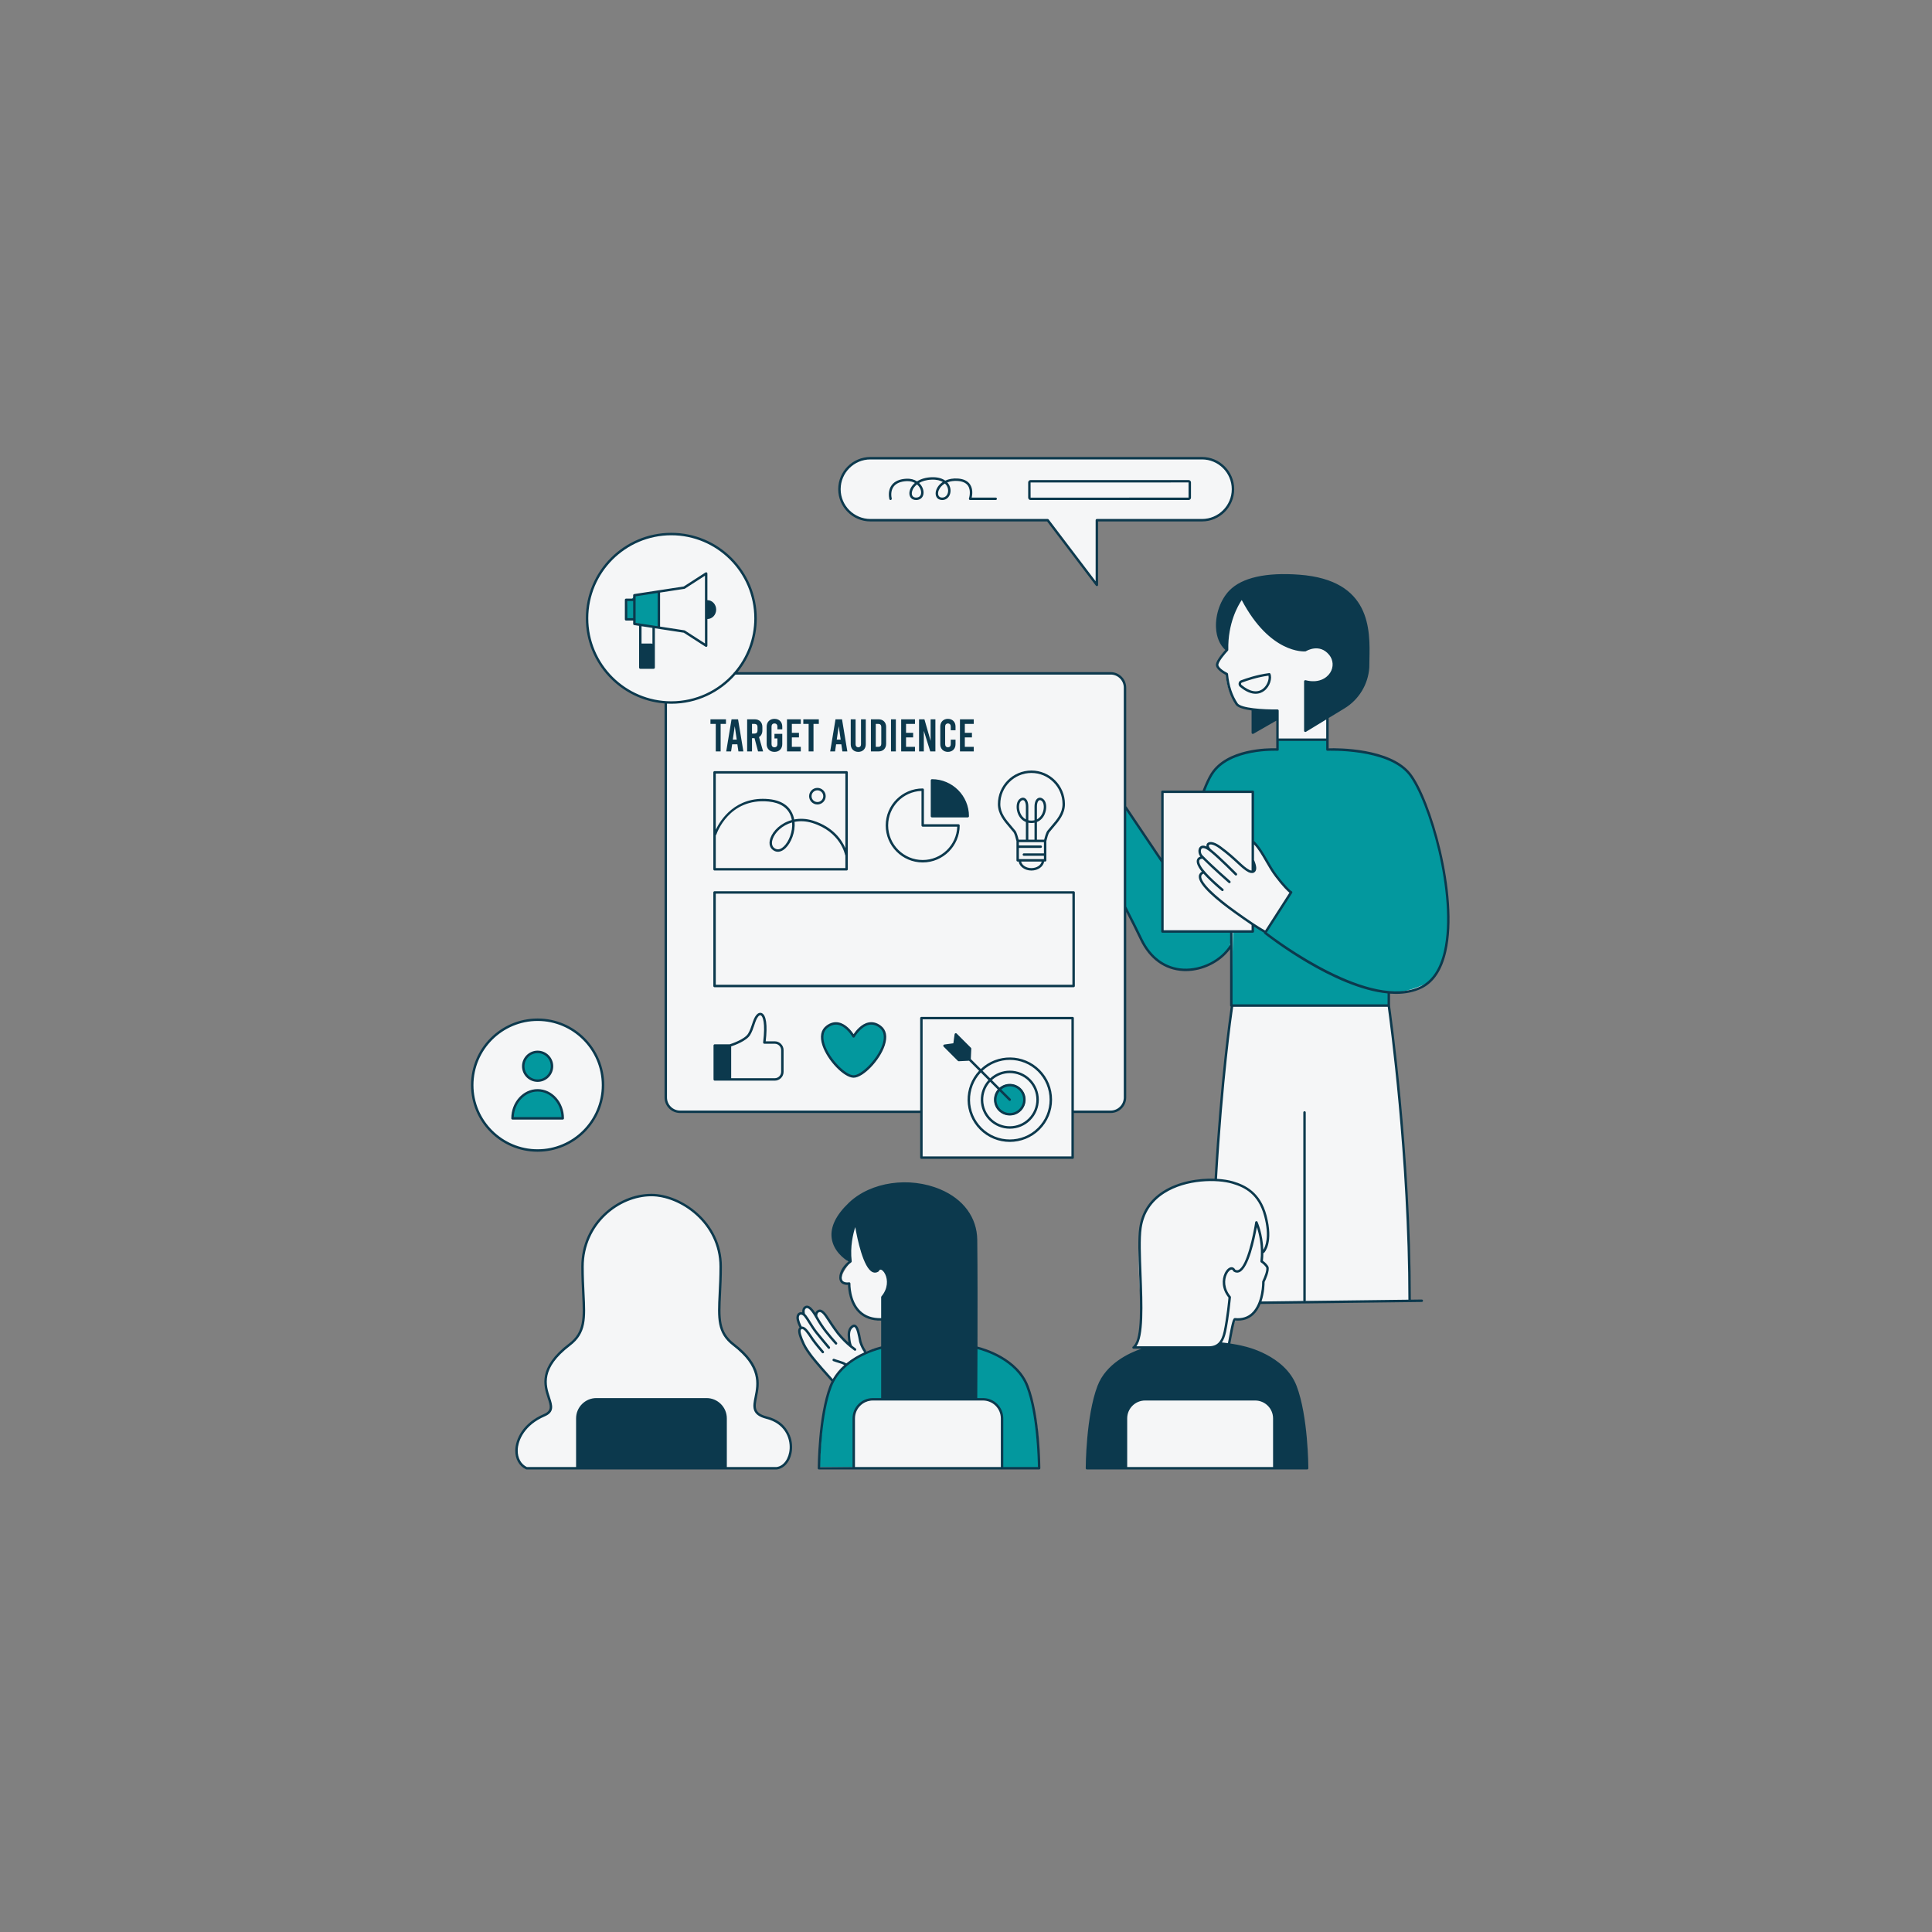 <svg version="1.0" preserveAspectRatio="xMidYMid meet" height="2048" viewBox="0 0 1536 1536" zoomAndPan="magnify" width="2048" xmlns:xlink="http://www.w3.org/1999/xlink" xmlns="http://www.w3.org/2000/svg"><rect x="0" y="0" width="1536" height="1536" fill="#808080" stroke="none"/><defs><clipPath id="91a51de697"><path clip-rule="nonzero" d="M 374.359 363.32 L 1153 363.32 L 1153 1169 L 374.359 1169 Z M 374.359 363.32"></path></clipPath></defs><path fill-rule="nonzero" fill-opacity="1" d="M 1150.398 747.887 C 1148.773 761.961 1144.555 774.535 1135.672 781.168 C 1135.578 781.211 1135.492 781.246 1135.402 781.289 C 1133.73 782.676 1131.965 783.934 1129.992 784.906 C 1129.012 785.391 1127.988 785.785 1126.969 786.18 C 1119.832 789.434 1113.477 789.387 1108.824 789.113 C 1108.715 789.113 1108.609 789.117 1108.5 789.117 C 1105.566 789.238 1104.141 788.898 1104.141 788.898 L 1104.141 799.461 C 1104.141 799.461 1120.691 914.184 1120.691 1033.875 L 1001.113 1034.852 C 1001.129 1035.27 1001.137 1035.555 1001.137 1035.555 C 1001.137 1035.555 996.871 1050.68 982.52 1049.516 C 978.059 1055.918 977.285 1068.523 977.285 1068.523 C 977.285 1068.523 1014.129 1075.117 1023.828 1093.152 C 1033.523 1111.188 1038.953 1127.672 1038.758 1167.812 L 864.223 1167.812 C 864.223 1167.812 863.445 1138.723 870.621 1110.023 C 877.797 1081.32 909.992 1072.012 909.992 1072.012 L 903.008 1070.848 C 903.008 1070.848 908.051 1062.898 907.082 1040.984 C 906.113 1019.07 903.398 996.574 907.273 974.273 C 911.105 952.254 934.68 937.355 966.578 937.926 C 969.383 897.344 972.223 848.691 980.258 799.348 L 978.965 752.547 C 978.965 752.547 967.328 769.609 948.711 767.801 C 930.094 765.992 915.613 733.152 915.613 733.152 L 924.023 685.109 L 924.168 657.016 L 924.168 629.5 L 924.844 629.5 L 924.859 628.98 L 956.875 628.988 C 957.262 626.789 959.457 617.195 968.699 609.125 C 971.055 606.91 973.832 604.898 977.121 603.348 C 977.242 603.281 977.363 603.219 977.484 603.156 C 977.512 603.145 977.531 603.133 977.555 603.121 C 977.566 603.117 977.578 603.113 977.594 603.105 C 981.215 601.277 985.07 599.91 988.883 598.883 C 986.328 599.664 983.629 600.613 980.793 601.777 C 989.566 598.41 999.359 596.828 1006.336 596.078 C 1001.477 596.402 995.238 597.172 988.883 598.883 C 999.828 595.531 1008.062 595.32 1012.355 595.562 C 1014.398 595.438 1015.629 595.414 1015.629 595.414 L 1015.629 571.672 L 996.016 581.758 L 996.016 564.262 C 992.266 563.762 988.703 562.98 986.121 561.75 C 984.758 561.176 983.723 560.504 983.191 559.707 C 977.348 553.109 974.547 541.793 974.723 535.57 C 974.719 535.566 974.719 535.566 974.715 535.566 C 973.422 534.879 970.492 533.184 968.844 531.191 C 967.844 530.141 967.328 529.125 967.691 528.152 C 968.281 524.379 975.562 516.656 975.562 516.656 C 963.078 506.277 966.574 481.961 978.164 470.066 C 988.051 459.922 1007.117 455.906 1033.027 457.871 C 1094.332 462.523 1087.668 507.66 1087.668 530.668 C 1087.668 553.672 1055.359 570.898 1055.359 570.898 L 1055.359 595.164 C 1055.359 595.164 1063.59 595.352 1074.059 596.609 C 1082.309 597.418 1092.137 599.07 1101.055 602.367 C 1103.535 603.254 1105.863 604.246 1107.934 605.363 C 1107.957 605.375 1107.98 605.391 1108.004 605.402 C 1108.148 605.48 1108.301 605.551 1108.449 605.629 C 1109.184 606.012 1109.898 606.414 1110.598 606.828 C 1110.883 607 1111.16 607.18 1111.441 607.355 C 1111.73 607.535 1112.027 607.711 1112.309 607.898 C 1112.348 607.922 1112.387 607.957 1112.426 607.984 C 1115.621 610.082 1118.457 612.527 1120.734 615.402 C 1121.273 616.086 1121.824 616.871 1122.375 617.676 C 1126.219 622.848 1129.344 629.312 1132.543 637.801 C 1135.664 645.551 1138.676 654.496 1141.352 664.109 C 1141.391 664.23 1141.426 664.34 1141.465 664.465 C 1144.75 674.84 1147.34 687.246 1148.984 700.023 C 1151.445 716.824 1152.266 733.57 1150.398 747.887 Z M 883.035 883.902 C 889.316 883.902 894.41 878.809 894.41 872.523 L 894.41 546.723 C 894.41 540.438 889.316 535.344 883.035 535.344 L 584.348 535.344 C 594.508 523.602 600.672 508.301 600.672 491.555 C 600.672 454.566 570.688 424.582 533.699 424.582 C 496.715 424.582 466.73 454.566 466.73 491.555 C 466.73 527.062 494.371 556.098 529.305 558.367 L 529.305 872.523 C 529.305 878.809 534.398 883.902 540.684 883.902 L 732.543 883.902 L 732.543 920.359 L 852.781 920.359 L 852.781 883.902 Z M 692.027 413.582 L 832.953 413.582 L 872.035 465.012 L 872.035 413.582 L 955.613 413.582 C 969.168 413.582 980.258 402.492 980.258 388.938 C 980.258 375.383 969.168 364.293 955.613 364.293 L 692.027 364.293 C 678.473 364.293 667.383 375.383 667.383 388.938 C 667.383 402.492 678.473 413.582 692.027 413.582 Z M 776.469 1072.207 C 776.469 1072.207 775.887 1030.223 775.887 1017.52 C 775.887 1004.816 766.023 986.469 753.223 971.73 C 740.422 956.992 745.746 948.855 711.617 958.355 C 677.484 967.859 662.73 976.406 662.73 985.617 C 662.73 994.828 675.625 1003.945 675.625 1003.945 C 675.625 1003.945 668.645 1012.672 669.031 1016.645 C 669.422 1020.621 675.336 1021.105 675.336 1021.105 C 675.336 1021.105 675.043 1026.051 677.66 1034.973 C 684.352 1050.68 701.516 1049.516 701.516 1049.516 L 701.902 1072.012 C 701.902 1072.012 697.059 1070.504 686.746 1075.434 L 687.586 1074.191 C 687.414 1073.941 687.27 1073.695 687.109 1073.449 C 685.566 1071.043 684.453 1067.656 683.621 1064.633 C 682.586 1059.086 681.105 1052.406 677.957 1054.406 C 677.824 1054.492 677.742 1054.602 677.621 1054.691 C 677.59 1054.703 677.57 1054.703 677.539 1054.715 C 676.984 1054.957 676.504 1055.523 676.109 1056.301 C 675.141 1057.824 674.871 1059.641 674.883 1061.316 C 674.609 1064.5 675.012 1067.984 676.246 1069.77 C 676.16 1069.758 676.047 1069.699 675.949 1069.668 L 671.945 1066.285 C 673.027 1067.352 674.184 1068.406 675.402 1069.453 C 674.148 1068.785 672.363 1067.113 670.414 1064.992 L 671.945 1066.285 C 669.82 1064.199 667.941 1062.098 666.312 1060.086 C 666.312 1060.086 662.945 1055.816 658.465 1048.781 C 655.562 1044.227 653.211 1041.34 650.844 1042.324 C 648.703 1042.23 648.102 1045.316 648.102 1045.316 C 648.102 1045.316 646.379 1041.547 643.488 1039.707 C 643.445 1039.68 643.406 1039.652 643.363 1039.625 C 643.102 1039.465 642.824 1039.34 642.543 1039.215 C 642.445 1039.18 642.348 1039.129 642.254 1039.102 C 642.051 1039.027 641.859 1038.914 641.648 1038.863 C 637.645 1037.863 638.336 1044.602 638.336 1044.602 C 638.336 1044.602 637.867 1042.758 635.523 1044.188 C 632.27 1045.941 634.418 1052.211 636.941 1055.773 C 635.645 1056.316 635.172 1057.648 635.855 1060.504 C 636.477 1069.996 649.785 1083.875 649.785 1083.875 L 661.723 1098.109 C 650.172 1122.895 651.48 1167.039 651.48 1167.039 L 678.633 1167.039 L 680.312 1166.996 L 680.312 1167.297 L 773.309 1167.297 L 798.223 1167.426 C 798.223 1167.426 803.91 1167.426 826.211 1167.426 C 826.602 1127.281 819.91 1103.527 808.566 1089.562 C 797.219 1075.602 776.469 1072.207 776.469 1072.207 Z M 606.102 1125.926 C 603.773 1123.984 598.926 1124.18 600.477 1113.707 C 602.027 1103.234 605.906 1094.703 597.57 1083.844 C 589.23 1072.98 572.551 1064.836 571.969 1047.188 C 571.387 1029.543 573.91 1014.609 573.133 1004.137 C 572.359 993.664 570.031 973.301 544.238 958.562 C 518.445 943.824 497.113 952.355 482.375 964.188 C 467.637 976.016 462.012 993.277 462.98 1016.547 C 463.949 1039.82 468.023 1054.754 453.867 1067.164 C 439.711 1079.574 431.371 1089.078 434.473 1104.203 C 437.578 1119.332 440.875 1119.332 433.699 1124.566 C 426.523 1129.805 411.203 1135.039 411.395 1153.852 C 411.59 1172.66 427.492 1166.844 427.492 1166.844 L 458.973 1167.223 L 458.973 1167.297 L 618.902 1167.297 C 618.902 1167.297 628.793 1166.648 628.793 1147.84 C 628.793 1129.027 608.43 1127.863 606.102 1125.926 Z M 479.41 862.699 C 479.41 833.988 456.137 810.715 427.426 810.715 C 398.719 810.715 375.445 833.988 375.445 862.699 C 375.445 891.406 398.719 914.68 427.426 914.68 C 456.137 914.68 479.41 891.406 479.41 862.699 Z M 479.41 862.699" fill="#f5f6f7"></path><path fill-rule="nonzero" fill-opacity="1" d="M 1055.051 587.48 L 1015.973 588.156 L 1015.699 595.918 C 1015.699 595.918 1001.676 593.09 980.367 601.941 C 959.059 610.797 956.793 629.5 956.793 629.5 L 996.016 629.5 C 996.016 629.5 996.016 651.359 996.016 668.961 C 1001.484 672.609 1011.633 692.176 1015.363 697.422 C 1019.098 702.668 1026.508 709.402 1026.508 709.402 L 1006.242 741.59 L 996.016 734.156 L 996.016 740.938 L 980.367 740.559 L 978.93 799.461 L 1104.137 799.461 L 1104.137 788.898 C 1104.137 788.898 1114.07 791.289 1135.672 781.168 C 1161.609 761.809 1147.789 691.785 1145.699 681.742 C 1143.605 671.699 1131.797 620.809 1112.309 607.895 C 1092.82 594.984 1055.359 595.918 1055.359 595.918 Z M 978.93 740.559 L 977.77 753.227 C 977.77 753.227 966.809 768.387 948.387 770.453 C 928.293 772.703 913.867 766.574 895.25 722.164 C 894.969 721.602 894.691 721.066 894.41 720.512 L 894.41 642.039 L 894.93 641.875 L 924.168 686.352 L 924.168 740.559 Z M 699.68 816.203 C 687.93 807.391 678.633 824.035 678.633 824.035 C 678.633 824.035 669.332 807.391 657.586 816.203 C 644.223 826.223 668.352 855.848 678.633 855.848 C 688.91 855.848 713.039 826.223 699.68 816.203 Z M 802.82 861.914 C 799.656 861.914 796.488 863.121 794.074 865.531 C 789.25 870.355 789.25 878.203 794.074 883.027 C 796.41 885.363 799.52 886.652 802.824 886.652 C 806.129 886.652 809.234 885.363 811.57 883.027 C 813.906 880.691 815.191 877.586 815.191 874.281 C 815.191 870.977 813.906 867.871 811.57 865.531 C 809.16 863.121 805.992 861.914 802.82 861.914 Z M 415.992 847.707 C 415.992 841.395 421.113 836.273 427.426 836.273 C 433.742 836.273 438.859 841.395 438.859 847.707 C 438.859 854.023 433.742 859.141 427.426 859.141 C 421.113 859.141 415.992 854.023 415.992 847.707 Z M 407.461 889.121 C 407.461 876.816 416.398 866.844 427.426 866.844 C 438.457 866.844 447.395 876.816 447.395 889.121 Z M 524.133 469.926 L 524.133 499.145 L 504.48 495.266 L 503.965 492.164 L 498.02 491.902 L 498.535 476.391 L 502.156 476.391 L 505.258 472.77 Z M 509.137 513.105 L 518.703 513.105 L 518.703 529.656 L 509.137 529.656 Z M 701.129 1071.238 L 702.371 1112.328 C 702.371 1112.328 682.727 1111.172 679.258 1122.895 C 677.578 1127.289 678.633 1166.52 678.633 1166.52 L 651.48 1166.262 C 651.48 1166.262 652.516 1144.93 654.324 1127.992 C 656.137 1111.059 660.66 1081.191 701.129 1071.238 Z M 822.914 1127.992 C 824.727 1144.93 826.211 1167.426 826.211 1167.426 L 796.977 1167.309 C 796.977 1167.309 797.57 1133.707 797.059 1129.027 C 796.316 1122.234 793.895 1117.594 789.879 1114.969 C 784.168 1111.234 775.34 1112.492 775.34 1112.492 L 776.113 1071.238 C 816.582 1081.191 821.105 1111.059 822.914 1127.992 Z M 822.914 1127.992" fill="#03989e"></path><g clip-path="url(#91a51de697)"><path fill-rule="nonzero" fill-opacity="1" d="M 1121.496 614.801 C 1105.449 594.512 1063.539 594.719 1056.328 594.914 L 1056.328 570.898 C 1056.328 570.879 1056.316 570.859 1056.316 570.84 L 1068.926 563.18 C 1080.371 556.223 1087.738 544.094 1088.637 530.668 C 1088.637 528.734 1088.684 526.648 1088.734 524.441 C 1089.27 500.801 1090.16 461.234 1033.102 456.906 C 1006.629 454.895 987.387 459.215 977.469 469.391 C 970.402 476.641 966.207 488.316 966.773 499.141 C 967.16 506.566 969.715 512.625 974.176 516.73 C 972.25 518.852 967.262 524.625 966.734 528 C 966.121 531.91 972.473 535.508 974.449 536.527 C 975.414 545.926 978.016 553.688 982.387 560.246 C 983.977 562.633 989.191 564.023 995.047 564.836 L 995.047 582.535 C 995.047 582.879 995.23 583.199 995.531 583.375 C 995.684 583.461 995.848 583.504 996.02 583.504 C 996.184 583.504 996.352 583.461 996.5 583.375 L 1014.66 572.961 L 1014.66 587.867 C 1014.641 587.941 1014.613 588.012 1014.613 588.094 C 1014.613 588.172 1014.641 588.246 1014.66 588.32 L 1014.66 594.906 C 1008.16 594.719 975.262 594.801 962.555 614.887 C 960.5 618.133 958.336 622.73 956.125 628.531 L 924.168 628.531 C 923.629 628.531 923.195 628.965 923.195 629.5 L 923.195 682.137 L 895.73 641.336 C 895.645 641.207 895.512 641.137 895.379 641.062 L 895.379 546.723 C 895.379 539.914 889.84 534.375 883.035 534.375 L 586.398 534.375 C 595.922 522.68 601.641 507.773 601.641 491.555 C 601.641 454.094 571.164 423.613 533.699 423.613 C 496.238 423.613 465.762 454.094 465.762 491.555 C 465.762 527.211 493.375 556.516 528.336 559.262 L 528.336 872.523 C 528.336 879.332 533.875 884.871 540.684 884.871 L 731.574 884.871 L 731.574 920.359 C 731.574 920.898 732.008 921.332 732.543 921.332 L 852.781 921.332 C 853.316 921.332 853.75 920.898 853.75 920.359 L 853.75 884.871 L 883.035 884.871 C 889.84 884.871 895.379 879.332 895.379 872.523 L 895.379 725.004 C 899.668 733.379 903.391 740.855 906.465 747.277 C 913.758 762.512 925.926 771.301 940.73 772.023 C 941.375 772.059 942.027 772.07 942.68 772.07 C 956.32 772.07 970.18 765.156 977.961 754.598 L 977.961 799.461 C 977.961 799.824 978.168 800.129 978.465 800.297 C 977.367 807.762 970.176 858.605 965.629 937.109 C 952.895 936.684 936.977 939.152 924.621 947.066 C 913.871 953.953 907.52 963.711 905.734 976.074 C 904.527 984.426 905.066 998.473 905.637 1013.344 C 906.543 1036.988 907.57 1063.789 901.367 1069.762 C 901.195 1069.926 901.113 1070.137 901.09 1070.352 C 900.605 1070.41 900.227 1070.805 900.227 1071.301 C 900.227 1071.836 900.66 1072.27 901.199 1072.27 L 907.484 1072.27 C 897.684 1075.633 879.34 1084.094 872.559 1101.789 C 863.297 1125.984 863.188 1166.887 863.188 1167.297 C 863.188 1167.832 863.621 1168.266 864.16 1168.266 L 1039.211 1168.266 C 1039.75 1168.266 1040.184 1167.832 1040.184 1167.297 C 1040.184 1166.887 1040.074 1125.984 1030.809 1101.789 C 1021.418 1077.273 989.824 1070.48 989.551 1070.426 C 985.574 1069.391 981.527 1068.652 978.16 1068.141 L 978.281 1067.469 C 979.438 1061.109 981.16 1051.641 982.148 1049.863 C 987.848 1050.348 992.676 1048.84 996.441 1045.363 C 999.035 1042.969 1000.863 1039.891 1002.176 1036.688 L 1130.371 1035.102 C 1130.906 1035.094 1131.336 1034.652 1131.328 1034.121 C 1131.32 1033.582 1130.895 1033.16 1130.348 1033.16 L 1121.66 1033.27 C 1121.605 915.988 1105.516 802.23 1105.109 799.391 L 1105.109 789.992 C 1106.68 790.102 1108.242 790.176 1109.781 790.176 C 1117.199 790.172 1124.195 788.852 1130.422 785.777 C 1140.023 781.031 1146.578 771.141 1149.898 756.383 C 1160.031 711.379 1137.348 634.855 1121.496 614.801 Z M 984 559.172 C 979.727 552.762 977.215 545.117 976.328 535.809 C 976.297 535.469 976.086 535.172 975.781 535.023 C 972.84 533.605 968.301 530.527 968.648 528.305 C 969.094 525.457 974.297 519.414 976.266 517.324 C 976.438 517.145 976.539 516.902 976.531 516.637 C 976.098 495.277 984.402 481.199 987.211 477.066 C 1009.758 519.793 1036.703 517.973 1037.84 517.867 C 1037.992 517.855 1038.137 517.805 1038.266 517.727 C 1038.703 517.457 1049.07 511.238 1056.742 520.656 C 1060.102 524.777 1060.398 530.355 1057.5 534.871 C 1054.578 539.422 1047.926 543.367 1038 540.793 C 1037.707 540.715 1037.398 540.777 1037.164 540.965 C 1036.926 541.148 1036.789 541.43 1036.789 541.73 L 1036.789 580.98 C 1036.789 581.332 1036.977 581.656 1037.281 581.828 C 1037.586 582 1037.961 581.992 1038.262 581.812 L 1054.387 572.012 L 1054.387 587.125 L 1016.598 587.125 L 1016.598 564.988 C 1016.598 564.73 1016.496 564.48 1016.312 564.297 C 1016.129 564.117 1015.887 564.02 1015.629 564.02 C 1015.625 564.02 1015.621 564.02 1015.617 564.02 C 1004.289 564.176 986.555 563 984 559.172 Z M 925.137 630.469 L 995.047 630.469 L 995.047 692.113 C 994.465 692.078 993.852 691.898 993.41 691.672 C 990.664 690.25 988.211 687.984 984.82 684.844 C 981.336 681.621 977.008 677.613 970.566 672.902 C 964.531 668.488 960.926 668.93 959.664 670.648 C 959.223 671.25 959.055 672.055 959.199 672.957 C 956.215 671.633 954.605 672.594 953.836 673.457 C 952.227 675.266 952.512 678.91 954.352 681.016 C 953.512 681.266 952.523 681.766 951.93 682.801 C 951 684.414 951.379 686.707 953.062 689.609 C 953.676 690.668 954.535 691.832 955.52 693.043 C 953.691 694.074 953.172 695.523 953.082 696.586 C 952.492 703.664 968.258 716.504 981.586 726.031 C 986.184 729.316 990.699 732.508 995.047 735.402 L 995.047 739.59 L 925.137 739.59 Z M 1005.836 739.812 C 1002.918 738.164 999.863 736.258 996.707 734.172 C 996.613 734.082 996.504 734.008 996.383 733.961 C 991.977 731.039 987.391 727.797 982.715 724.453 C 964.98 711.781 954.625 701.422 955.016 696.75 C 955.066 696.156 955.297 695.285 956.711 694.594 C 956.742 694.582 956.758 694.555 956.785 694.539 C 962.348 700.859 970.812 707.859 971.266 708.23 C 971.445 708.379 971.664 708.453 971.883 708.453 C 972.16 708.453 972.438 708.332 972.629 708.098 C 972.973 707.684 972.914 707.074 972.496 706.734 C 972.359 706.617 958.547 695.211 954.742 688.637 C 953.473 686.445 953.066 684.719 953.605 683.777 C 954.195 682.742 955.836 682.715 955.848 682.715 C 955.891 682.715 955.926 682.695 955.969 682.688 C 964.629 691.328 976.656 701.797 976.781 701.91 C 976.965 702.07 977.195 702.148 977.418 702.148 C 977.691 702.148 977.961 702.035 978.152 701.812 C 978.504 701.41 978.461 700.797 978.055 700.445 C 977.922 700.328 964.566 688.703 955.922 679.895 C 954.645 678.59 954.305 675.852 955.285 674.75 C 956.234 673.684 958.484 674.352 961.316 676.539 C 961.66 676.871 962.047 677.203 962.484 677.523 C 962.527 677.555 962.578 677.566 962.629 677.59 C 969.871 683.547 981.781 695.648 981.91 695.777 C 982.285 696.16 982.902 696.16 983.281 695.789 C 983.664 695.414 983.668 694.797 983.293 694.418 C 982.742 693.855 969.758 680.668 962.625 675.102 C 961.113 673.637 960.844 672.32 961.23 671.797 C 961.887 670.898 964.859 671.133 969.422 674.469 C 975.77 679.113 980.059 683.078 983.5 686.266 C 986.875 689.387 989.543 691.855 992.52 693.395 C 993.172 693.73 994.195 694.078 995.242 694.078 C 995.438 694.078 995.633 694.062 995.824 694.039 C 995.891 694.051 995.949 694.074 996.02 694.074 C 996.285 694.074 996.531 693.969 996.707 693.789 C 997.031 693.656 997.344 693.477 997.625 693.215 C 999.285 691.676 999.098 688.602 997.051 683.816 C 997.035 683.781 997.008 683.758 996.988 683.727 L 996.988 671.32 C 1000.531 675.16 1003.301 679.969 1006.211 685.023 C 1008.512 689.016 1010.891 693.141 1013.746 696.902 C 1020.156 705.344 1023.762 708.629 1025.141 709.734 Z M 467.699 491.555 C 467.699 455.16 497.309 425.555 533.699 425.555 C 570.094 425.555 599.703 455.16 599.703 491.555 C 599.703 507.914 593.703 522.891 583.809 534.438 C 583.492 534.547 583.262 534.816 583.191 535.148 C 571.09 548.875 553.395 557.555 533.699 557.555 C 497.309 557.555 467.699 527.945 467.699 491.555 Z M 851.809 919.391 L 733.516 919.391 L 733.516 810.402 L 851.809 810.402 Z M 893.441 872.523 C 893.441 878.262 888.773 882.93 883.035 882.93 L 853.75 882.93 L 853.75 809.43 C 853.75 808.895 853.316 808.461 852.781 808.461 L 732.543 808.461 C 732.008 808.461 731.574 808.895 731.574 809.43 L 731.574 882.93 L 540.684 882.93 C 534.945 882.93 530.277 878.262 530.277 872.523 L 530.277 559.406 C 531.41 559.465 532.551 559.496 533.699 559.496 C 554.027 559.496 572.289 550.508 584.75 536.312 L 883.035 536.312 C 888.773 536.312 893.441 540.984 893.441 546.723 Z M 940.824 770.086 C 926.766 769.398 915.184 761 908.215 746.438 C 904.727 739.156 900.41 730.516 895.379 720.762 L 895.379 644.285 L 923.195 685.613 L 923.195 740.559 C 923.195 741.094 923.629 741.527 924.168 741.527 L 977.961 741.527 L 977.961 751.145 C 970.645 763.02 955.398 770.781 940.824 770.086 Z M 907.574 1013.27 C 907.008 998.488 906.473 984.527 907.656 976.352 C 909.355 964.57 915.414 955.266 925.664 948.699 C 943.078 937.551 967.758 937.527 979.723 941.07 C 989.641 944.008 1000.406 949.363 1005.047 966.766 C 1009.457 983.297 1005.926 991.203 1004.375 993.66 C 1003.973 981.074 999.977 971.891 999.766 971.422 C 999.594 971.027 999.195 970.797 998.75 970.855 C 998.324 970.91 997.984 971.242 997.922 971.668 C 996.477 981.223 991.281 1006.656 984.676 1009.605 C 983.793 1009.996 982.953 1009.938 982.043 1009.406 C 981.148 1007.719 979.859 1007.453 979.145 1007.453 C 979.141 1007.453 979.137 1007.453 979.137 1007.453 C 977.145 1007.453 975.031 1009.328 973.621 1012.344 C 971.387 1017.125 971.039 1024.656 976.676 1031.598 C 976.441 1034.074 975.105 1047.652 972.91 1058.238 C 971.129 1066.828 967.676 1070.332 960.996 1070.332 L 903.445 1070.332 C 909.461 1062.621 908.504 1037.551 907.574 1013.27 Z M 1007.664 1166.328 L 896.156 1166.328 L 896.156 1127.668 C 896.156 1119.828 902.535 1113.449 910.375 1113.449 L 997.906 1113.449 C 1005.746 1113.449 1012.125 1119.828 1012.125 1127.668 L 1012.125 1166.328 Z M 995.125 1043.941 C 991.695 1047.102 987.258 1048.422 981.949 1047.898 C 980.188 1047.707 979.41 1050.406 976.375 1067.125 L 976.242 1067.863 C 974.168 1067.578 972.5 1067.391 971.438 1067.285 C 972.945 1065.141 974.051 1062.281 974.809 1058.633 C 977.246 1046.887 978.629 1031.527 978.645 1031.371 C 978.668 1031.117 978.586 1030.859 978.422 1030.664 C 973.105 1024.336 973.363 1017.477 975.379 1013.168 C 976.59 1010.574 978.172 1009.391 979.137 1009.391 C 979.648 1009.391 980.078 1009.762 980.414 1010.488 C 980.492 1010.652 980.613 1010.793 980.762 1010.895 C 982.293 1011.902 983.918 1012.07 985.465 1011.375 C 992.84 1008.086 997.59 985.02 999.238 975.609 C 1000.898 980.719 1003.473 991.031 1002.055 1002.727 C 1002.008 1003.109 1002.191 1003.484 1002.523 1003.68 C 1004.516 1004.852 1006.426 1007.25 1006.629 1007.711 C 1007.367 1009.68 1005.141 1015.418 1003.566 1018.57 C 1003.496 1018.711 1003.461 1018.867 1003.465 1019.023 C 1003.469 1019.191 1003.695 1036.035 995.125 1043.941 Z M 1038.004 1034.305 C 1038.066 1034.172 1038.113 1034.031 1038.113 1033.875 L 1038.113 884.418 C 1038.113 883.883 1037.68 883.449 1037.145 883.449 C 1036.609 883.449 1036.172 883.883 1036.172 884.418 L 1036.172 1033.875 C 1036.172 1034.039 1036.227 1034.188 1036.301 1034.324 L 1002.906 1034.738 C 1005.301 1027.73 1005.414 1020.668 1005.406 1019.227 C 1006.176 1017.656 1009.652 1010.242 1008.445 1007.027 C 1008.125 1006.172 1006.129 1003.77 1004.051 1002.355 C 1004.285 1000.238 1004.395 998.172 1004.41 996.18 C 1004.668 996.188 1004.926 996.094 1005.121 995.898 C 1005.434 995.582 1012.695 987.918 1006.922 966.266 C 1002.004 947.828 990.098 942.121 980.273 939.211 C 976.891 938.207 972.496 937.5 967.566 937.211 C 972.137 858.281 979.387 807.348 980.406 800.43 L 1103.297 800.43 C 1104.773 810.988 1119.672 920.52 1119.723 1033.293 Z M 1103.168 798.492 L 979.902 798.492 L 979.902 741.527 L 996.02 741.527 C 996.555 741.527 996.988 741.094 996.988 740.559 L 996.988 736.684 C 999.699 738.449 1002.332 740.062 1004.871 741.492 C 1004.824 741.824 1004.945 742.172 1005.223 742.391 C 1007.938 744.539 1060.559 785.723 1103.168 789.816 Z M 1148.008 755.957 C 1144.82 770.117 1138.613 779.566 1129.562 784.039 C 1089.926 803.629 1015.129 747.562 1007.121 741.406 L 1027.324 709.926 C 1027.613 709.473 1027.484 708.875 1027.031 708.586 C 1026.91 708.508 1026.777 708.465 1026.641 708.445 C 1025.82 707.828 1022.254 704.898 1015.289 695.73 C 1012.508 692.066 1010.16 687.992 1007.895 684.055 C 1004.555 678.258 1001.387 672.785 996.988 668.562 L 996.988 629.5 C 996.988 628.965 996.555 628.531 996.02 628.531 L 958.203 628.531 C 960.273 623.18 962.289 618.934 964.195 615.922 C 977.414 595.035 1015.266 596.863 1015.648 596.883 C 1016.199 596.934 1016.641 596.504 1016.668 595.969 C 1016.676 595.828 1016.648 595.691 1016.602 595.566 L 1016.602 589.062 L 1054.387 589.062 L 1054.387 595.918 C 1054.387 595.926 1054.391 595.934 1054.391 595.941 C 1054.391 595.945 1054.391 595.953 1054.391 595.961 C 1054.41 596.449 1054.727 596.832 1055.266 596.867 C 1055.297 596.871 1055.324 596.887 1055.355 596.887 C 1055.363 596.887 1055.371 596.883 1055.379 596.883 C 1055.387 596.883 1055.391 596.887 1055.402 596.887 C 1055.871 596.867 1103.383 595.02 1119.973 616.004 C 1135.637 635.812 1158.027 711.445 1148.008 755.957 Z M 1009.012 535.141 C 999.547 536.336 990.918 539.254 986.617 540.883 C 985.617 541.262 984.914 542.121 984.738 543.18 C 984.555 544.262 984.949 545.32 985.785 546.023 C 990.801 550.223 994.965 551.566 998.242 551.566 C 1001.348 551.566 1003.656 550.359 1005.129 549.234 C 1009.758 545.711 1011.555 539.062 1010.016 535.699 C 1009.84 535.312 1009.426 535.09 1009.012 535.141 Z M 1003.953 547.695 C 999.512 551.074 993.5 549.957 987.031 544.535 C 986.727 544.281 986.586 543.895 986.652 543.504 C 986.684 543.324 986.805 542.887 987.309 542.695 C 991.406 541.141 999.516 538.395 1008.473 537.168 C 1009.09 539.812 1007.664 544.867 1003.953 547.695 Z M 692.027 414.551 L 832.473 414.551 L 871.266 465.598 C 871.453 465.844 871.738 465.98 872.039 465.98 C 872.141 465.98 872.246 465.965 872.348 465.93 C 872.742 465.797 873.008 465.43 873.008 465.012 L 873.008 414.551 L 955.613 414.551 C 969.738 414.551 981.227 403.059 981.227 388.938 C 981.227 374.812 969.738 363.32 955.613 363.32 L 692.027 363.32 C 677.906 363.32 666.414 374.812 666.414 388.938 C 666.414 403.059 677.906 414.551 692.027 414.551 Z M 692.027 365.262 L 955.613 365.262 C 968.668 365.262 979.289 375.883 979.289 388.938 C 979.289 401.992 968.668 412.609 955.613 412.609 L 872.039 412.609 C 871.5 412.609 871.066 413.043 871.066 413.582 L 871.066 462.133 L 833.727 412.992 C 833.543 412.754 833.258 412.609 832.953 412.609 L 692.027 412.609 C 678.973 412.609 668.352 401.992 668.352 388.938 C 668.352 375.883 678.973 365.262 692.027 365.262 Z M 708.215 397.504 C 708.738 397.387 709.066 396.867 708.953 396.348 C 708.566 394.609 707.945 390.199 710.527 386.805 C 712.5 384.211 715.941 382.773 720.754 382.527 C 723.594 382.391 725.766 383.047 727.375 383.953 C 726.016 385.102 724.914 386.441 724.121 387.953 C 722.711 390.637 722.602 393.383 723.824 395.301 C 724.805 396.84 726.516 397.617 728.668 397.523 C 730.926 397.414 732.676 396.371 733.59 394.586 C 734.77 392.289 734.375 389.008 732.582 386.234 C 732.039 385.398 731.41 384.645 730.707 383.98 C 732.988 382.629 736.207 381.512 740.68 381.352 C 744.832 381.195 747.66 382.051 749.559 383.168 C 747.965 384.203 746.617 385.508 745.594 387.055 C 743.781 389.789 743.352 392.824 744.469 394.977 C 745.301 396.57 746.883 397.48 748.922 397.535 C 748.984 397.535 749.043 397.535 749.105 397.535 C 751.414 397.535 753.418 396.367 754.621 394.309 C 756.18 391.648 756.082 388.078 754.371 385.215 C 754.066 384.707 753.652 384.125 753.098 383.527 C 755.562 382.555 758.469 382.145 761.613 382.398 C 765.445 382.703 768.148 384.004 769.641 386.262 C 772.312 390.293 770.383 396.199 770.359 396.258 C 770.262 396.555 770.312 396.879 770.492 397.133 C 770.676 397.387 770.969 397.535 771.281 397.535 L 791.609 397.535 C 792.145 397.535 792.578 397.102 792.578 396.566 C 792.578 396.031 792.145 395.598 791.609 395.598 L 772.547 395.598 C 773.043 393.398 773.652 388.812 771.266 385.199 C 769.43 382.414 766.23 380.82 761.766 380.465 C 757.945 380.164 754.414 380.754 751.484 382.109 C 749.309 380.535 745.879 379.215 740.609 379.414 C 736.113 379.57 732.137 380.738 729.074 382.699 C 726.746 381.176 723.844 380.43 720.656 380.59 C 715.246 380.863 711.32 382.559 708.984 385.633 C 705.91 389.672 706.613 394.766 707.059 396.766 C 707.176 397.289 707.703 397.617 708.215 397.504 Z M 752.707 386.211 C 754.059 388.477 754.152 391.27 752.949 393.328 C 752.066 394.836 750.621 395.648 748.973 395.594 C 747.648 395.562 746.688 395.035 746.191 394.078 C 745.41 392.578 745.809 390.242 747.211 388.125 C 748.215 386.609 749.59 385.359 751.242 384.418 C 751.918 385.043 752.387 385.676 752.707 386.211 Z M 729.047 385.121 C 729.98 385.922 730.594 386.734 730.953 387.289 C 732.375 389.492 732.734 392.008 731.863 393.703 C 731.27 394.859 730.133 395.512 728.57 395.586 C 727.145 395.656 726.059 395.199 725.461 394.258 C 724.629 392.953 724.773 390.887 725.84 388.855 C 726.234 388.105 727.184 386.594 729.047 385.121 Z M 819.324 397.535 L 944.973 397.535 C 946.02 397.535 946.871 396.684 946.871 395.637 L 946.871 383.566 C 946.871 382.52 946.02 381.668 944.973 381.668 L 819.324 381.668 C 818.277 381.668 817.426 382.52 817.426 383.566 L 817.426 395.637 C 817.426 396.684 818.277 397.535 819.324 397.535 Z M 944.934 383.566 L 944.934 395.598 L 819.363 395.637 L 819.324 383.605 Z M 543.629 503.02 L 560.906 514.156 C 561.066 514.258 561.25 514.309 561.434 514.309 C 561.594 514.309 561.754 514.27 561.898 514.191 C 562.211 514.02 562.402 513.695 562.402 513.34 L 562.402 492.137 C 566.254 492.137 569.383 488.773 569.383 484.637 C 569.383 480.504 566.254 477.141 562.402 477.141 L 562.402 455.934 C 562.402 455.582 562.211 455.254 561.898 455.082 C 561.586 454.914 561.207 454.93 560.906 455.121 L 543.629 466.258 L 504.207 472.301 C 503.734 472.375 503.383 472.781 503.383 473.262 L 503.383 475.91 L 497.758 475.91 C 497.223 475.91 496.789 476.344 496.789 476.879 L 496.789 492.395 C 496.789 492.93 497.223 493.367 497.758 493.367 L 503.383 493.367 L 503.383 496.016 C 503.383 496.492 503.734 496.902 504.207 496.973 L 508.102 497.57 L 508.102 530.754 C 508.102 531.289 508.535 531.723 509.07 531.723 L 519.672 531.723 C 520.211 531.723 520.645 531.289 520.645 530.754 L 520.645 499.492 Z M 544.125 468.145 C 544.262 468.121 544.391 468.074 544.504 468 L 560.465 457.715 L 560.465 511.559 L 544.504 501.277 C 544.391 501.203 544.262 501.152 544.125 501.133 L 524.781 498.164 L 524.781 471.109 Z M 498.73 491.426 L 498.73 477.852 L 503.383 477.852 L 503.383 491.426 Z M 505.324 492.715 C 505.359 492.613 505.387 492.508 505.387 492.395 C 505.387 492.281 505.359 492.176 505.324 492.074 L 505.324 477.199 C 505.359 477.098 505.387 476.992 505.387 476.879 C 505.387 476.766 505.359 476.66 505.324 476.562 L 505.324 474.094 L 522.84 471.406 L 522.84 497.867 L 505.324 495.184 Z M 518.703 499.195 L 518.703 512.035 C 518.527 511.789 518.254 511.621 517.93 511.621 L 510.043 511.621 L 510.043 497.867 M 609.832 1126.148 C 599.32 1123.48 600.27 1118.723 601.844 1110.84 C 603.945 1100.289 606.828 1085.84 583.895 1068.27 C 571.742 1058.957 572.281 1048.16 573.266 1028.562 C 573.578 1022.297 573.934 1015.195 573.934 1006.98 C 573.934 971.137 541.312 949.125 517.93 949.125 C 490.984 949.125 462.141 972.371 462.141 1006.98 C 462.141 1015.195 462.496 1022.297 462.809 1028.562 C 463.789 1048.16 464.332 1058.957 452.176 1068.27 C 427.434 1087.227 432.219 1101.84 435.387 1111.508 C 437.441 1117.777 438.684 1121.562 432.348 1124.258 C 415.82 1131.289 409.801 1144.168 409.664 1153.059 C 409.559 1160.004 412.762 1165.656 418.23 1168.18 C 418.355 1168.238 418.496 1168.266 418.637 1168.266 L 576.883 1168.266 C 576.922 1168.266 576.953 1168.25 576.992 1168.246 C 577.027 1168.25 577.062 1168.266 577.102 1168.266 L 617.559 1168.262 C 624.168 1167.441 629.168 1160.758 629.719 1152.004 C 630.312 1142.559 625.461 1130.113 609.832 1126.148 Z M 627.785 1151.883 C 627.293 1159.691 622.988 1165.633 617.438 1166.328 L 577.852 1166.328 L 577.852 1127.668 C 577.852 1118.758 570.605 1111.512 561.691 1111.512 L 474.164 1111.512 C 465.254 1111.512 458.004 1118.758 458.004 1127.668 L 458.004 1166.328 L 418.852 1166.328 C 414.219 1164.09 411.516 1159.16 411.605 1153.09 C 411.73 1144.777 417.438 1132.711 433.109 1126.043 C 441.078 1122.648 439.297 1117.207 437.23 1110.902 C 434.059 1101.207 429.707 1087.93 453.359 1069.809 C 466.32 1059.879 465.727 1048.055 464.746 1028.465 C 464.434 1022.223 464.082 1015.145 464.082 1006.98 C 464.082 973.535 491.922 951.066 517.93 951.066 C 540.504 951.066 571.996 972.34 571.996 1006.98 C 571.996 1015.145 571.641 1022.223 571.328 1028.465 C 570.348 1048.055 569.754 1059.879 582.715 1069.809 C 604.691 1086.645 601.945 1100.41 599.941 1110.461 C 598.395 1118.215 597.059 1124.91 609.355 1128.027 C 623.832 1131.703 628.332 1143.176 627.785 1151.883 Z M 777.137 1070.578 C 777.211 1043.879 777.227 1009.781 776.953 985.77 C 776.754 968.027 766.059 953.383 747.617 945.586 C 722.934 935.156 692.391 939.582 674.988 956.117 C 664.609 965.977 659.98 975.523 661.227 984.484 C 662.648 994.703 671.223 1000.945 674.477 1002.973 C 669.305 1007.227 666.379 1013.172 667.477 1017.559 C 668.32 1020.945 671.77 1021.641 674.176 1021.512 C 674.262 1025.062 675.141 1036.164 682.488 1043.457 C 686.977 1047.91 693.082 1050.09 700.547 1049.922 L 700.547 1070.473 C 699.434 1070.727 694.574 1071.926 688.453 1074.59 C 688.594 1074.285 688.586 1073.926 688.383 1073.633 C 685.832 1069.988 684.895 1066.18 684.895 1066.18 L 684.816 1065.758 C 683.645 1059.359 682.551 1054.375 680.059 1053.289 C 679.48 1053.035 678.551 1052.879 677.438 1053.59 C 673.266 1056.238 673.812 1061.426 674.105 1064.211 L 674.172 1064.871 C 674.254 1065.801 674.395 1066.641 674.551 1067.379 C 671.918 1064.984 669.406 1062.367 667.074 1059.484 C 667.043 1059.441 663.684 1055.164 659.285 1048.262 C 656.496 1043.887 653.734 1040.082 650.473 1041.43 C 649.289 1041.922 648.621 1042.805 648.246 1043.75 C 646.098 1040.438 644.172 1038.574 642.414 1038.125 C 641.48 1037.895 640.566 1038.035 639.77 1038.543 C 637.93 1039.711 637.688 1041.781 637.82 1043.359 C 637.105 1043.168 636.395 1043.168 635.719 1043.398 C 634.184 1043.922 633.207 1045.469 633.164 1047.43 C 633.105 1050.172 634.848 1053.871 635.672 1055.469 C 635.312 1055.785 635.012 1056.156 634.828 1056.629 C 634.027 1058.684 634.945 1062.238 638 1068.898 C 639.531 1072.227 642.227 1075.984 644.664 1079.223 C 647.422 1082.887 658.703 1095.738 661.086 1098.238 C 660.512 1099.383 659.969 1100.559 659.496 1101.789 C 650.23 1125.984 650.125 1166.887 650.125 1167.297 C 650.125 1167.832 650.559 1168.266 651.094 1168.266 L 826.148 1168.266 C 826.684 1168.266 827.117 1167.832 827.117 1167.297 C 827.117 1166.887 827.008 1125.984 817.746 1101.789 C 809.121 1079.277 781.797 1071.715 777.137 1070.578 Z M 683.863 1042.086 C 675.805 1034.102 676.105 1020.594 676.109 1020.457 C 676.117 1020.164 675.992 1019.883 675.773 1019.695 C 675.598 1019.543 675.371 1019.457 675.141 1019.457 C 675.082 1019.457 675.023 1019.465 674.969 1019.473 C 674.77 1019.504 670.16 1020.289 669.359 1017.09 C 668.383 1013.188 671.559 1007.402 676.746 1003.629 C 676.75 1003.625 676.754 1003.617 676.758 1003.613 C 676.867 1003.527 676.965 1003.426 677.035 1003.297 C 677.039 1003.285 677.039 1003.27 677.043 1003.258 C 677.062 1003.223 677.066 1003.184 677.078 1003.148 C 677.117 1003.031 677.133 1002.918 677.129 1002.801 C 677.129 1002.777 677.141 1002.754 677.137 1002.727 C 675.719 991.027 678.293 980.715 679.953 975.609 C 681.605 985.016 686.352 1008.086 693.727 1011.375 C 695.273 1012.07 696.898 1011.902 698.43 1010.895 C 698.578 1010.793 698.699 1010.656 698.777 1010.492 C 699.113 1009.762 699.543 1009.395 700.055 1009.395 C 701.02 1009.395 702.605 1010.574 703.816 1013.168 C 705.828 1017.477 706.09 1024.336 700.773 1030.664 C 700.625 1030.84 700.547 1031.059 700.547 1031.289 L 700.547 1047.98 C 693.59 1048.125 687.973 1046.16 683.863 1042.086 Z M 646.215 1078.059 C 643.84 1074.902 641.219 1071.25 639.766 1068.086 C 637.102 1062.285 636.078 1058.766 636.637 1057.332 C 636.762 1057.016 636.965 1056.816 637.316 1056.672 C 638.973 1055.977 641.887 1060.328 644.234 1063.82 L 645.363 1065.496 C 647.773 1069.031 653.211 1075.305 653.441 1075.57 C 653.793 1075.977 654.406 1076.02 654.809 1075.668 C 655.215 1075.316 655.258 1074.703 654.906 1074.301 C 654.852 1074.234 649.316 1067.844 646.965 1064.402 L 645.844 1062.738 C 642.852 1058.289 640.23 1054.402 637.445 1054.672 C 636.559 1052.973 635.059 1049.633 635.105 1047.473 C 635.129 1046.348 635.605 1045.488 636.348 1045.234 C 637.23 1044.93 638.375 1045.504 639.402 1046.773 C 640.449 1048.07 641.539 1049.824 642.805 1051.859 C 644.367 1054.375 646.137 1057.227 648.34 1060.02 C 650.738 1063.055 658.176 1071.953 658.25 1072.039 C 658.441 1072.273 658.719 1072.391 658.996 1072.391 C 659.215 1072.391 659.434 1072.316 659.617 1072.164 C 660.027 1071.82 660.082 1071.207 659.738 1070.797 C 659.664 1070.707 652.246 1061.832 649.863 1058.816 C 647.727 1056.109 645.988 1053.309 644.453 1050.836 C 643.156 1048.746 642.035 1046.945 640.91 1045.555 C 640.621 1045.195 640.316 1044.895 640.004 1044.613 C 639.789 1043.836 639.203 1041.203 640.812 1040.18 C 641.16 1039.957 641.52 1039.902 641.934 1040.008 C 643.031 1040.285 644.961 1041.781 647.945 1046.996 C 647.945 1047 647.945 1047 647.945 1047.004 C 647.988 1047.207 648.102 1047.371 648.242 1047.504 C 648.281 1047.578 648.32 1047.637 648.363 1047.711 C 653.328 1056.688 658.254 1062.25 663.957 1068.691 C 664.148 1068.91 664.414 1069.02 664.684 1069.02 C 664.91 1069.02 665.141 1068.938 665.324 1068.773 C 665.727 1068.418 665.766 1067.805 665.41 1067.406 C 659.781 1061.051 654.922 1055.562 650.059 1046.773 C 649.977 1046.625 649.898 1046.496 649.816 1046.352 C 649.742 1045.66 649.703 1043.852 651.219 1043.223 C 652.992 1042.488 655.355 1045.707 657.648 1049.305 C 662.105 1056.297 665.52 1060.645 665.559 1060.695 C 668.715 1064.598 672.164 1068.07 675.836 1071.086 C 675.867 1071.117 675.902 1071.141 675.938 1071.164 C 677.02 1072.047 678.113 1072.906 679.23 1073.707 C 679.402 1073.828 679.598 1073.887 679.793 1073.887 C 680.098 1073.887 680.395 1073.746 680.586 1073.48 C 680.895 1073.047 680.797 1072.441 680.359 1072.129 C 679.316 1071.383 678.297 1070.578 677.285 1069.758 C 677.039 1069.168 676.344 1067.32 676.102 1064.695 L 676.035 1064.008 C 675.766 1061.477 675.32 1057.234 678.48 1055.227 C 678.957 1054.926 679.188 1055.027 679.281 1055.066 C 681.027 1055.828 682.203 1062.262 682.91 1066.105 L 682.996 1066.582 C 683.035 1066.75 684.016 1070.781 686.793 1074.746 C 686.926 1074.938 687.117 1075.039 687.324 1075.098 C 682.734 1077.18 677.574 1080.07 672.812 1083.965 C 671.152 1082.863 669.273 1082.27 667.117 1081.617 C 665.867 1081.238 664.578 1080.852 663.168 1080.316 C 662.668 1080.133 662.109 1080.379 661.918 1080.879 C 661.727 1081.379 661.98 1081.938 662.48 1082.129 C 663.953 1082.688 665.336 1083.105 666.555 1083.473 C 668.418 1084.035 669.945 1084.52 671.266 1085.281 C 667.754 1088.383 664.551 1092.078 662.055 1096.438 C 659.078 1093.23 648.82 1081.516 646.215 1078.059 Z M 661.309 1102.484 C 669.594 1080.852 696.105 1073.551 700.547 1072.465 L 700.547 1111.512 L 693.949 1111.512 C 685.039 1111.512 677.789 1118.758 677.789 1127.668 L 677.789 1166.328 L 652.07 1166.328 C 652.148 1160 652.961 1124.277 661.309 1102.484 Z M 781.48 1113.449 C 789.32 1113.449 795.699 1119.828 795.699 1127.668 L 795.699 1166.328 L 679.73 1166.328 L 679.73 1127.668 C 679.73 1119.828 686.109 1113.449 693.949 1113.449 M 797.641 1166.328 L 797.641 1127.668 C 797.641 1118.758 790.391 1111.512 781.48 1111.512 L 776.957 1111.512 C 776.977 1108.695 777.066 1093 777.129 1072.574 C 782.641 1073.98 807.887 1081.473 815.934 1102.484 C 824.281 1124.277 825.09 1160 825.168 1166.328 Z M 569.062 597.402 L 572.926 597.402 L 572.926 575.52 L 577.156 575.52 L 577.156 571.871 L 564.832 571.871 L 564.832 575.52 L 569.062 575.52 Z M 582.078 591.746 L 586.234 591.746 L 587.074 597.402 L 591.012 597.402 L 586.781 571.871 L 581.602 571.871 L 577.371 597.402 L 581.238 597.402 Z M 584.156 577.344 L 585.723 588.027 L 582.59 588.027 Z M 597.863 586.863 L 599.871 586.863 L 602.676 597.402 L 606.688 597.402 L 603.441 585.988 C 605.121 584.965 606.105 583.141 606.105 580.77 L 606.105 577.965 C 606.105 574.281 603.734 571.871 600.051 571.871 L 594 571.871 L 594 597.402 L 597.863 597.402 Z M 597.863 575.52 L 599.871 575.52 C 601.363 575.52 602.238 576.395 602.238 577.891 L 602.238 580.844 C 602.238 582.34 601.363 583.215 599.871 583.215 L 597.863 583.215 Z M 615.73 597.766 C 619.449 597.766 621.93 595.285 621.93 591.602 L 621.93 583.434 L 615.73 583.434 L 615.73 587.078 L 618.062 587.078 L 618.062 591.602 C 618.062 593.207 617.152 594.117 615.73 594.117 C 614.309 594.117 613.395 593.207 613.395 591.602 L 613.395 577.672 C 613.395 576.066 614.309 575.156 615.73 575.156 C 617.152 575.156 618.062 576.066 618.062 577.672 L 618.062 579.824 L 621.93 579.824 L 621.93 577.672 C 621.93 573.988 619.449 571.508 615.73 571.508 C 612.012 571.508 609.531 573.988 609.531 577.672 L 609.531 591.602 C 609.531 595.285 612.012 597.766 615.73 597.766 Z M 636.656 593.754 L 629.547 593.754 L 629.547 586.277 L 635.199 586.277 L 635.199 582.633 L 629.547 582.633 L 629.547 575.52 L 636.656 575.52 L 636.656 571.871 L 625.68 571.871 L 625.68 597.402 L 636.656 597.402 Z M 642.891 597.402 L 646.758 597.402 L 646.758 575.52 L 650.988 575.52 L 650.988 571.871 L 638.66 571.871 L 638.66 575.52 L 642.891 575.52 Z M 664.727 591.746 L 668.887 591.746 L 669.727 597.402 L 673.664 597.402 L 669.434 571.871 L 664.254 571.871 L 660.023 597.402 L 663.891 597.402 Z M 666.809 577.344 L 668.375 588.027 L 665.238 588.027 Z M 682.375 597.766 C 685.914 597.766 688.32 595.359 688.32 591.785 L 688.32 571.871 L 684.527 571.871 L 684.527 591.785 C 684.527 593.281 683.613 594.117 682.375 594.117 C 681.133 594.117 680.223 593.281 680.223 591.785 L 680.223 571.871 L 676.359 571.871 L 676.359 591.785 C 676.359 595.359 678.836 597.766 682.375 597.766 Z M 704.508 591.309 L 704.508 577.965 C 704.508 574.281 702.137 571.871 698.453 571.871 L 692.398 571.871 L 692.398 597.402 L 698.453 597.402 C 702.137 597.402 704.508 594.992 704.508 591.309 Z M 696.266 593.754 L 696.266 575.52 L 698.27 575.52 C 699.766 575.52 700.641 576.395 700.641 577.891 L 700.641 591.383 C 700.641 592.879 699.766 593.754 698.27 593.754 Z M 712.234 571.871 L 708.367 571.871 L 708.367 597.402 L 712.234 597.402 Z M 727.438 593.754 L 720.328 593.754 L 720.328 586.277 L 725.98 586.277 L 725.98 582.633 L 720.328 582.633 L 720.328 575.52 L 727.438 575.52 L 727.438 571.871 L 716.461 571.871 L 716.461 597.402 L 727.438 597.402 Z M 734.473 581.062 L 739.578 597.402 L 743.664 597.402 L 743.664 571.871 L 739.871 571.871 L 739.871 589.012 L 734.945 571.871 L 730.68 571.871 L 730.68 597.402 L 734.473 597.402 Z M 753.613 597.766 C 757.223 597.766 759.668 595.285 759.668 591.711 L 759.668 588.066 L 755.875 588.066 L 755.875 591.711 C 755.875 593.207 754.961 594.117 753.648 594.117 C 752.336 594.117 751.426 593.207 751.426 591.711 L 751.426 577.562 C 751.426 576.066 752.336 575.156 753.648 575.156 C 754.961 575.156 755.875 576.066 755.875 577.562 L 755.875 580.551 L 759.668 580.551 L 759.668 577.562 C 759.668 573.988 757.223 571.508 753.613 571.508 C 750.004 571.508 747.559 573.988 747.559 577.562 L 747.559 591.711 C 747.559 595.285 750.004 597.766 753.613 597.766 Z M 774.176 593.754 L 767.066 593.754 L 767.066 586.277 L 772.719 586.277 L 772.719 582.633 L 767.066 582.633 L 767.066 575.52 L 774.176 575.52 L 774.176 571.871 L 763.199 571.871 L 763.199 597.402 L 774.176 597.402 Z M 568.09 613.078 C 567.555 613.078 567.121 613.512 567.121 614.047 L 567.121 691.102 C 567.121 691.637 567.555 692.07 568.09 692.07 L 673.074 692.07 C 673.609 692.07 674.043 691.637 674.043 691.102 L 674.043 614.047 C 674.043 613.512 673.609 613.078 673.074 613.078 Z M 672.102 615.016 L 672.102 674.316 C 669.367 668.027 662.512 657.43 646.34 652.422 C 640.945 650.754 635.898 650.621 631.418 651.504 C 631.227 650.441 630.957 649.395 630.602 648.375 C 628.77 643.086 623.922 636.527 611.234 635.32 C 584.773 632.793 572.809 651.863 569.062 659.652 L 569.062 615.016 Z M 623.164 672.938 C 621.648 674.383 619.336 675.906 616.934 674.945 C 612.645 673.23 613.684 668.805 614.328 666.984 C 616.215 661.66 621.879 656.082 629.758 653.879 C 630.32 661.168 627.266 669.023 623.164 672.938 Z M 569.062 690.133 L 569.062 664.031 C 569.273 663.918 569.449 663.73 569.531 663.48 C 569.926 662.289 579.633 634.27 611.051 637.25 C 620.281 638.129 626.41 642.195 628.77 649.012 C 629.102 649.961 629.348 650.945 629.52 651.945 C 620.848 654.289 614.578 660.465 612.5 666.336 C 610.793 671.16 612.215 675.148 616.215 676.746 C 618.832 677.793 621.777 676.941 624.504 674.34 C 629.008 670.043 632.438 661.523 631.68 653.418 C 635.898 652.578 640.664 652.699 645.766 654.277 C 668.285 661.246 671.824 679.453 671.859 679.637 C 671.891 679.82 671.984 679.973 672.102 680.105 L 672.102 690.133 Z M 649.863 639.582 C 653.5 639.582 656.457 636.625 656.457 632.988 C 656.457 629.352 653.5 626.395 649.863 626.395 C 646.23 626.395 643.27 629.352 643.27 632.988 C 643.27 636.625 646.23 639.582 649.863 639.582 Z M 649.863 628.332 C 652.43 628.332 654.52 630.422 654.52 632.988 C 654.52 635.555 652.43 637.641 649.863 637.641 C 647.301 637.641 645.211 635.555 645.211 632.988 C 645.211 630.422 647.297 628.332 649.863 628.332 Z M 733.578 685.672 C 749.797 685.672 762.992 672.477 762.992 656.258 C 762.992 655.723 762.559 655.289 762.02 655.289 L 734.547 655.289 L 734.547 627.816 C 734.547 627.281 734.113 626.848 733.578 626.848 C 717.359 626.848 704.164 640.039 704.164 656.258 C 704.164 672.477 717.359 685.672 733.578 685.672 Z M 732.609 628.805 L 732.609 656.258 C 732.609 656.797 733.043 657.23 733.578 657.23 L 761.035 657.23 C 760.523 671.93 748.402 683.73 733.578 683.73 C 718.43 683.73 706.105 671.406 706.105 656.258 C 706.105 641.434 717.906 629.316 732.609 628.805 Z M 739.977 620.445 L 739.977 648.891 C 739.977 649.426 740.41 649.859 740.949 649.859 L 769.391 649.859 C 769.926 649.859 770.359 649.426 770.359 648.891 C 770.359 632.672 757.168 619.477 740.949 619.477 C 740.41 619.477 739.977 619.91 739.977 620.445 Z M 805.777 661.703 C 806.562 662.684 807.617 666.453 808.117 668.668 L 808.117 683.996 C 808.117 684.535 808.551 684.969 809.086 684.969 L 809.883 684.969 C 810.5 688.977 814.777 692.105 820.008 692.105 C 825.238 692.105 829.516 688.977 830.129 684.969 L 830.926 684.969 C 831.461 684.969 831.895 684.535 831.895 683.996 L 831.895 668.668 C 832.398 666.453 833.453 662.684 834.234 661.703 C 835.223 660.465 836.262 659.258 837.297 658.051 C 841.902 652.688 846.668 647.141 846.668 639.254 C 846.668 624.551 834.707 612.594 820.008 612.594 C 805.305 612.594 793.348 624.551 793.348 639.254 C 793.348 647.141 798.109 652.688 802.715 658.051 C 803.754 659.258 804.789 660.465 805.777 661.703 Z M 815.609 651.41 C 813.188 650.164 811.887 648.023 811.238 646.555 C 809.551 642.703 810.031 638.66 811.445 637.129 C 812.043 636.477 812.68 636.129 813.254 636.129 C 813.422 636.129 813.582 636.16 813.738 636.219 C 814.641 636.574 815.609 638.105 815.609 641.355 Z M 822.461 667.582 L 817.551 667.582 L 817.551 654.105 C 819.121 654.426 820.891 654.43 822.461 654.105 Z M 829.957 669.523 L 829.957 678.445 L 814.012 678.445 C 813.477 678.445 813.043 678.879 813.043 679.414 C 813.043 679.953 813.477 680.387 814.012 680.387 L 829.957 680.387 L 829.957 683.027 L 810.059 683.027 L 810.059 674.105 L 827.41 674.105 C 827.945 674.105 828.383 673.672 828.383 673.137 C 828.383 672.598 827.945 672.164 827.41 672.164 L 810.059 672.164 L 810.059 669.523 Z M 820.008 690.164 C 815.875 690.164 812.465 687.906 811.832 684.969 L 828.18 684.969 C 827.547 687.906 824.141 690.164 820.008 690.164 Z M 820.008 614.531 C 833.637 614.531 844.727 625.621 844.727 639.254 C 844.727 646.426 840.402 651.457 835.828 656.785 C 834.773 658.012 833.723 659.238 832.719 660.492 C 831.625 661.863 830.574 665.855 830.156 667.582 L 824.402 667.582 L 824.402 653.527 C 827.098 652.441 829.242 650.312 830.547 647.332 C 832.367 643.184 832.125 638.125 829.996 635.812 C 828.672 634.375 827.02 633.848 825.57 634.41 C 823.594 635.184 822.461 637.715 822.461 641.355 L 822.461 652.129 C 820.98 652.488 819.031 652.488 817.551 652.129 L 817.551 641.355 C 817.551 637.715 816.418 635.184 814.441 634.41 C 812.996 633.844 811.344 634.371 810.016 635.812 C 807.887 638.125 807.645 643.184 809.465 647.332 C 810.77 650.309 812.918 652.438 815.609 653.527 L 815.609 667.582 L 809.855 667.582 C 809.441 665.855 808.387 661.863 807.293 660.492 C 806.293 659.238 805.238 658.012 804.188 656.789 C 799.609 651.457 795.285 646.422 795.285 639.254 C 795.285 625.621 806.375 614.531 820.008 614.531 Z M 824.402 651.41 L 824.402 641.355 C 824.402 638.105 825.371 636.574 826.273 636.219 C 826.43 636.16 826.59 636.129 826.758 636.129 C 827.332 636.129 827.969 636.477 828.57 637.129 C 829.98 638.66 830.461 642.699 828.773 646.555 C 828.129 648.023 826.824 650.164 824.402 651.41 Z M 853.559 708.555 L 568.09 708.555 C 567.555 708.555 567.121 708.988 567.121 709.523 L 567.121 783.898 C 567.121 784.434 567.555 784.867 568.09 784.867 L 853.559 784.867 C 854.094 784.867 854.527 784.434 854.527 783.898 L 854.527 709.523 C 854.527 708.988 854.094 708.555 853.559 708.555 Z M 852.586 782.926 L 569.062 782.926 L 569.062 710.496 L 852.586 710.496 Z M 700.258 815.426 C 697.078 813.039 693.754 812.191 690.395 812.902 C 684.625 814.125 680.363 819.605 678.633 822.199 C 676.898 819.605 672.637 814.125 666.867 812.902 C 663.512 812.191 660.188 813.039 657.004 815.426 C 652.621 818.715 651.539 824.156 653.875 831.168 C 657.871 843.152 671.059 856.82 678.633 856.82 C 686.207 856.82 699.395 843.152 703.391 831.168 C 705.727 824.156 704.645 818.715 700.258 815.426 Z M 701.551 830.555 C 697.633 842.297 684.75 854.879 678.633 854.879 C 672.516 854.879 659.629 842.297 655.715 830.555 C 654.285 826.27 653.555 820.438 658.168 816.98 C 660.273 815.398 662.43 814.602 664.594 814.602 C 665.215 814.602 665.84 814.668 666.461 814.797 C 673.059 816.191 677.738 824.426 677.785 824.508 C 678.129 825.121 679.133 825.121 679.477 824.508 C 679.523 824.426 684.203 816.191 690.801 814.797 C 693.594 814.215 696.383 814.941 699.098 816.98 C 703.711 820.438 702.977 826.27 701.551 830.555 Z M 761.547 843.434 C 761.73 843.613 761.977 843.715 762.234 843.715 C 762.25 843.715 762.266 843.715 762.281 843.715 L 770.441 843.312 L 778.398 851.27 C 766.012 864.418 766.211 885.172 779.07 898.031 C 785.621 904.582 794.219 907.855 802.82 907.855 C 811.422 907.852 820.027 904.578 826.574 898.031 C 832.918 891.688 836.414 883.254 836.414 874.281 C 836.414 865.309 832.918 856.875 826.574 850.527 C 813.703 837.656 792.914 837.465 779.77 849.898 L 771.824 841.953 L 772.215 833.777 C 772.23 833.504 772.129 833.238 771.934 833.047 L 760.582 821.695 C 760.32 821.434 759.934 821.344 759.586 821.461 C 759.238 821.578 758.984 821.883 758.934 822.25 L 757.953 829.441 L 750.75 830.434 C 750.383 830.484 750.078 830.738 749.961 831.086 C 749.844 831.434 749.934 831.82 750.195 832.078 Z M 802.82 842.645 C 810.926 842.645 819.031 845.73 825.203 851.902 C 831.18 857.879 834.473 865.828 834.473 874.281 C 834.473 882.734 831.18 890.684 825.203 896.66 C 812.859 909 792.785 909 780.441 896.66 C 768.34 884.559 768.137 865.031 779.773 852.645 L 785.832 858.703 C 777.539 867.75 777.746 881.84 786.504 890.598 C 790.863 894.957 796.66 897.355 802.824 897.355 C 808.988 897.355 814.781 894.957 819.141 890.598 C 828.137 881.602 828.137 866.961 819.141 857.961 C 814.781 853.602 808.988 851.203 802.824 851.203 C 796.977 851.203 791.473 853.383 787.199 857.328 L 781.141 851.27 C 787.219 845.539 795.012 842.645 802.82 842.645 Z M 793.266 866.137 C 791.324 868.41 790.258 871.262 790.258 874.281 C 790.258 877.637 791.566 880.793 793.938 883.164 C 796.387 885.617 799.605 886.84 802.82 886.84 C 806.043 886.84 809.258 885.617 811.707 883.164 C 816.605 878.266 816.605 870.293 811.707 865.395 C 807.035 860.723 799.57 860.52 794.637 864.766 L 788.574 858.703 C 792.602 855.02 797.703 853.152 802.824 853.152 C 808.238 853.152 813.648 855.211 817.77 859.332 C 826.012 867.574 826.012 880.984 817.77 889.227 C 809.527 897.469 796.117 897.465 787.875 889.227 C 779.875 881.223 779.668 868.363 787.203 860.078 Z M 802.074 874.945 C 802.266 875.137 802.512 875.23 802.762 875.23 C 803.008 875.23 803.258 875.137 803.449 874.945 C 803.828 874.566 803.828 873.953 803.449 873.574 L 796.043 866.172 C 798.004 864.527 800.402 863.66 802.82 863.66 C 805.543 863.66 808.266 864.695 810.336 866.766 C 814.477 870.91 814.477 877.652 810.336 881.793 C 806.195 885.934 799.453 885.938 795.309 881.793 C 793.301 879.785 792.199 877.117 792.199 874.281 C 792.199 871.781 793.098 869.441 794.672 867.543 Z M 615.957 827.867 L 608.762 827.867 C 610.266 814.965 609.168 807.027 605.645 805.469 C 604.238 804.84 602.66 805.375 601.332 806.926 C 599.711 808.816 598.82 811.508 597.875 814.359 C 597.039 816.879 596.176 819.484 594.742 821.836 C 592 826.344 581.473 829.836 580.191 830.246 L 568.246 830.246 C 567.707 830.246 567.273 830.68 567.273 831.215 L 567.273 858.18 C 567.273 858.719 567.707 859.152 568.246 859.152 L 615.957 859.152 C 619.824 859.152 622.977 856.004 622.977 852.133 L 622.977 834.883 C 622.973 831.016 619.824 827.867 615.957 827.867 Z M 621.035 852.133 C 621.035 854.934 618.758 857.211 615.957 857.211 L 581.309 857.211 L 581.309 831.922 C 583.98 831.031 593.52 827.578 596.402 822.844 C 597.945 820.305 598.887 817.469 599.719 814.969 C 600.602 812.305 601.434 809.789 602.805 808.188 C 603.238 807.688 604.078 806.898 604.863 807.242 C 606.453 807.945 608.637 813.266 606.707 828.715 C 606.672 828.992 606.758 829.27 606.941 829.48 C 607.125 829.688 607.391 829.809 607.668 829.809 L 615.957 829.809 C 618.758 829.809 621.035 832.086 621.035 834.883 C 621.035 834.883 621.035 852.133 621.035 852.133 Z M 427.426 860.113 C 434.266 860.113 439.832 854.547 439.832 847.707 C 439.832 840.867 434.266 835.305 427.426 835.305 C 420.59 835.305 415.023 840.867 415.023 847.707 C 415.023 854.547 420.59 860.113 427.426 860.113 Z M 427.426 837.246 C 433.199 837.246 437.891 841.938 437.891 847.707 C 437.891 853.477 433.199 858.172 427.426 858.172 C 421.656 858.172 416.965 853.477 416.965 847.707 C 416.965 841.938 421.656 837.246 427.426 837.246 Z M 448.367 889.121 C 448.367 876.301 438.973 865.871 427.426 865.871 C 415.883 865.871 406.488 876.301 406.488 889.121 C 406.488 889.656 406.922 890.09 407.461 890.09 L 447.395 890.09 C 447.934 890.09 448.367 889.656 448.367 889.121 Z M 408.449 888.148 C 408.902 876.848 417.242 867.812 427.426 867.812 C 437.613 867.812 445.953 876.848 446.406 888.148 Z M 480.379 862.699 C 480.379 833.5 456.625 809.746 427.426 809.746 C 398.23 809.746 374.473 833.5 374.473 862.699 C 374.473 891.895 398.23 915.652 427.426 915.652 C 456.625 915.652 480.379 891.895 480.379 862.699 Z M 376.414 862.699 C 376.414 834.566 399.301 811.684 427.426 811.684 C 455.555 811.684 478.441 834.566 478.441 862.699 C 478.441 890.828 455.555 913.711 427.426 913.711 C 399.301 913.711 376.414 890.828 376.414 862.699 Z M 376.414 862.699" fill="#0c394d"></path></g></svg>